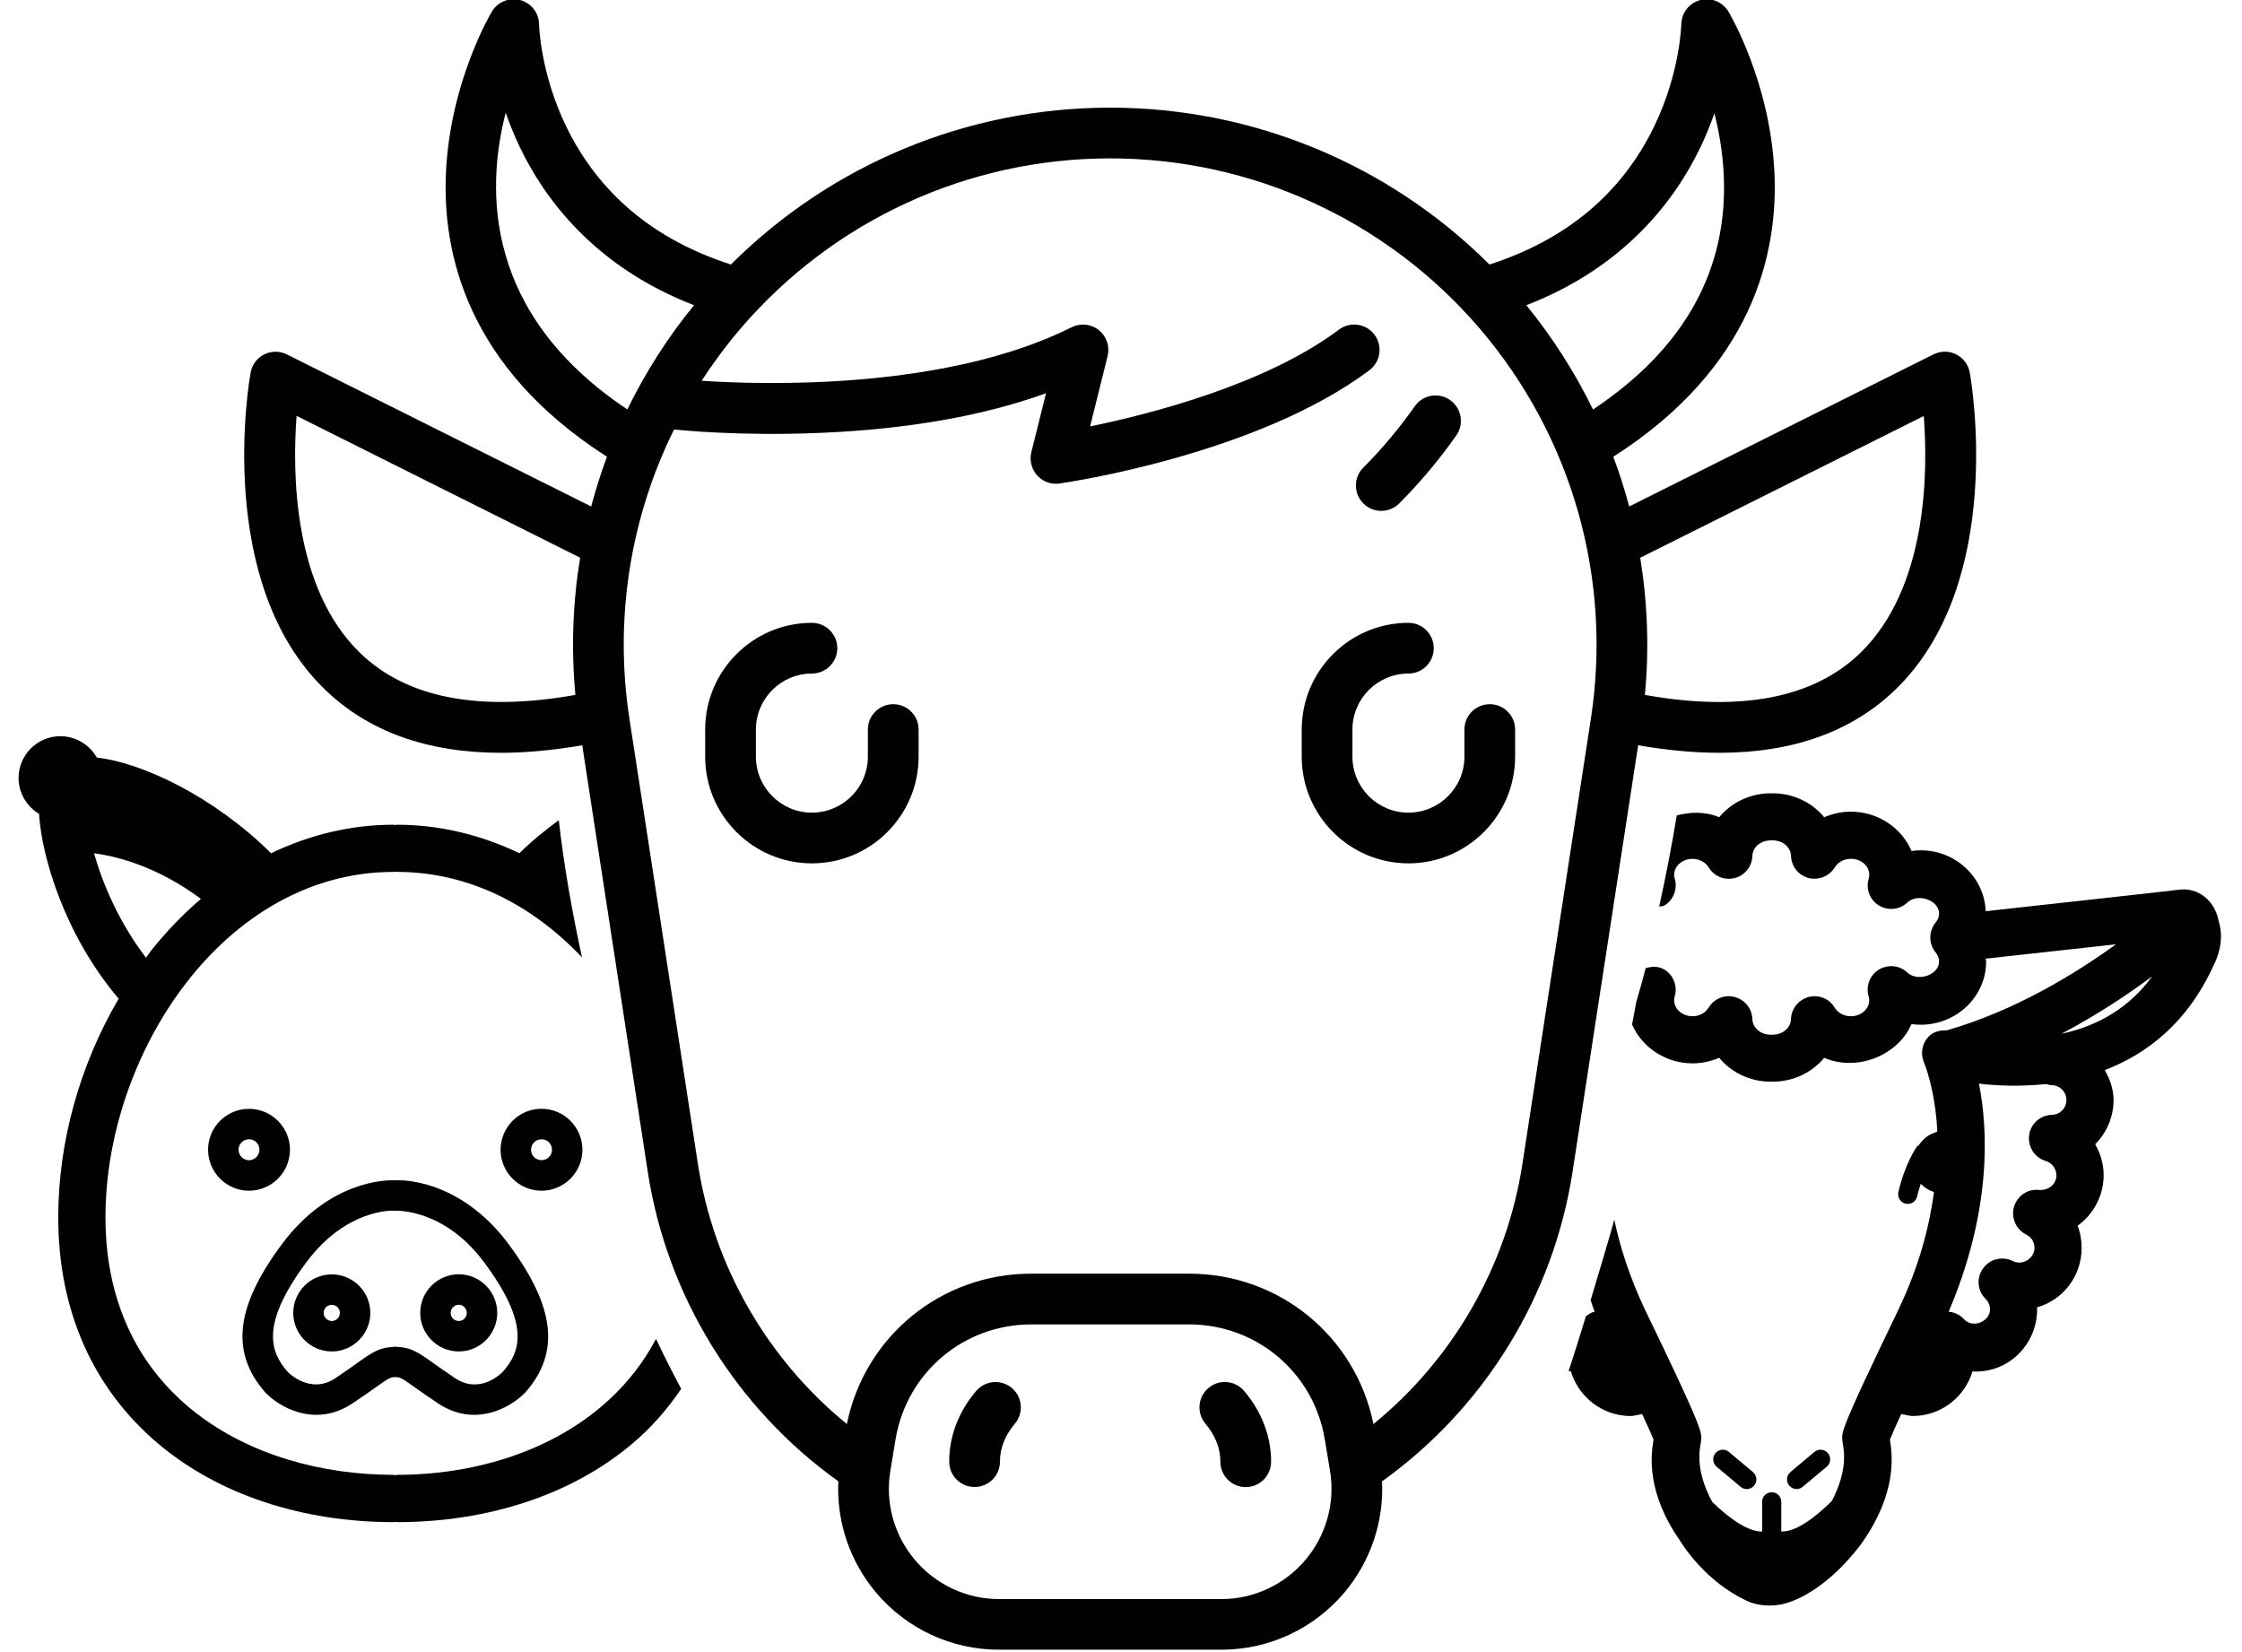 <?xml version="1.0" encoding="utf-8"?>
<!-- Generator: Adobe Illustrator 16.0.0, SVG Export Plug-In . SVG Version: 6.00 Build 0)  -->
<!DOCTYPE svg PUBLIC "-//W3C//DTD SVG 1.1//EN" "http://www.w3.org/Graphics/SVG/1.1/DTD/svg11.dtd">
<svg version="1.1" id="Layer_1" xmlns="http://www.w3.org/2000/svg" xmlns:xlink="http://www.w3.org/1999/xlink" x="0px" y="0px"
	 width="95px" height="70px" viewBox="0 0 95 70" enable-background="new 0 0 95 70" xml:space="preserve">
<g>
	<defs>
		<rect id="SVGID_1_" x="0.788" y="-0.036" width="93.321" height="69.934"/>
	</defs>
	<clipPath id="SVGID_2_">
		<use xlink:href="#SVGID_1_"  overflow="visible"/>
	</clipPath>
	<path clip-path="url(#SVGID_2_)" fill="#010101" d="M94.01,39.016c-0.171-0.879-0.883-1.43-1.697-1.318
		c-0.354,0.051-5.666,0.633-8.173,0.91c-0.055-1.424-1.26-2.58-2.756-2.58c-0.129,0-0.261,0.01-0.388,0.029
		c-0.416-0.985-1.427-1.666-2.569-1.666c-0.388,0-0.776,0.082-1.13,0.236c-0.521-0.631-1.32-1.015-2.178-1.015
		c-0.021,0-0.035,0.009-0.049,0.009c-0.017,0-0.028-0.009-0.044-0.009c-0.86,0-1.66,0.386-2.181,1.015
		c-0.575-0.249-1.207-0.229-1.796-0.078c-0.213,1.294-0.463,2.583-0.745,3.865c0.074-0.023,0.155-0.004,0.225-0.047
		c0.382-0.24,0.562-0.703,0.435-1.133c-0.019-0.055-0.025-0.115-0.025-0.17c0-0.371,0.35-0.674,0.777-0.674
		c0.286,0,0.548,0.141,0.687,0.363c0.229,0.379,0.666,0.559,1.107,0.449c0.425-0.111,0.73-0.496,0.744-0.938
		c0.01-0.367,0.35-0.656,0.772-0.656c0.019,0,0.032-0.009,0.046-0.009c0.017,0,0.028,0.009,0.047,0.009
		c0.42,0,0.76,0.289,0.77,0.656c0.016,0.447,0.316,0.82,0.744,0.938c0.421,0.105,0.881-0.074,1.11-0.449
		c0.134-0.227,0.397-0.365,0.684-0.365c0.431,0,0.779,0.303,0.779,0.676c0,0.051-0.009,0.109-0.027,0.17
		c-0.127,0.436,0.053,0.898,0.437,1.133c0.382,0.232,0.879,0.182,1.202-0.125c0.442-0.416,1.346-0.102,1.346,0.463
		c0,0.139-0.051,0.268-0.146,0.385c-0.301,0.369-0.301,0.9-0.002,1.262c0.097,0.119,0.147,0.25,0.147,0.393
		c0,0.561-0.901,0.875-1.348,0.459c-0.321-0.307-0.818-0.352-1.204-0.121c-0.38,0.236-0.56,0.697-0.433,1.129
		c0.019,0.064,0.027,0.119,0.027,0.166c0,0.375-0.349,0.68-0.779,0.68c-0.286,0-0.55-0.139-0.687-0.365
		c-0.227-0.379-0.668-0.564-1.107-0.449c-0.423,0.115-0.73,0.5-0.744,0.934c-0.01,0.371-0.35,0.662-0.77,0.662
		c-0.021,0-0.035,0.01-0.049,0.01c-0.017,0-0.028-0.01-0.044-0.01c-0.423,0-0.763-0.291-0.772-0.662
		c-0.017-0.443-0.314-0.818-0.749-0.934c-0.428-0.115-0.874,0.07-1.105,0.449c-0.136,0.227-0.397,0.365-0.684,0.365
		c-0.428,0-0.777-0.301-0.777-0.676c0-0.055,0.007-0.111,0.023-0.166c0.129-0.43-0.049-0.896-0.433-1.133
		c-0.247-0.152-0.529-0.143-0.798-0.061c-0.122,0.486-0.266,0.977-0.404,1.461c-0.058,0.307-0.106,0.615-0.171,0.926
		c0.423,0.971,1.427,1.646,2.56,1.646c0.388,0,0.776-0.084,1.13-0.236c0.521,0.629,1.32,1.012,2.181,1.012
		c0.016,0,0.03-0.004,0.044-0.008c0.016,0.004,0.03,0.008,0.049,0.008c0.857,0,1.659-0.383,2.178-1.012
		c1.4,0.605,3.135-0.111,3.699-1.43c0.127,0.02,0.259,0.029,0.388,0.029c1.533,0,2.774-1.203,2.774-2.674
		c0-0.047-0.021-0.082-0.022-0.125c1.327-0.148,3.641-0.402,5.525-0.609c-1.748,1.262-4.289,2.82-7.174,3.648
		c-0.299-0.014-0.592,0.064-0.798,0.295c-0.255,0.291-0.319,0.707-0.164,1.068c0.007,0.01,0.458,1.072,0.56,2.84
		c0.002,0.027-0.003,0.064,0,0.088c-0.12,0.045-0.227,0.092-0.289,0.119c-0.204,0.102-0.368,0.273-0.504,0.467
		c-0.019,0.02-0.051,0.02-0.069,0.047c-0.021,0.027-0.509,0.73-0.784,1.928c-0.049,0.223,0.086,0.439,0.308,0.49
		c0.03,0.006,0.058,0.01,0.088,0.01c0.185,0,0.354-0.125,0.397-0.314c0.046-0.199,0.104-0.369,0.155-0.537
		c0.169,0.168,0.352,0.283,0.562,0.348c-0.194,1.428-0.608,3.098-1.508,4.984c-0.568,1.18-0.998,2.076-1.326,2.783
		c-0.012,0.027-0.03,0.051-0.04,0.08c-1.015,2.172-1.017,2.367-1.017,2.557c0,0.102,0.014,0.203,0.041,0.352
		c0.056,0.328,0.148,1.15-0.485,2.34c-0.673,0.666-1.5,1.309-2.137,1.289v-1.262c0-0.227-0.183-0.402-0.406-0.402
		c-0.225,0-0.405,0.176-0.405,0.402v1.262c-0.61,0.01-1.414-0.572-2.117-1.258c-0.649-1.201-0.56-2.039-0.504-2.367
		c0.027-0.148,0.041-0.25,0.041-0.355c0-0.189,0-0.385-1.015-2.553c-0.005-0.014-0.017-0.027-0.021-0.047
		c-0.331-0.707-0.764-1.617-1.344-2.811c-0.663-1.402-1.063-2.678-1.306-3.824c-0.047,0.17-0.095,0.346-0.142,0.518
		c-0.279,0.967-0.573,1.928-0.86,2.895c0.065,0.166,0.1,0.318,0.174,0.49c-0.139,0.01-0.25,0.111-0.372,0.186
		c-0.233,0.775-0.483,1.553-0.733,2.326c0.033,0,0.062,0.018,0.098,0.018c0.323,1.086,1.341,1.887,2.52,1.887
		c0.172,0,0.333-0.055,0.497-0.084c0.223,0.477,0.402,0.885,0.483,1.082c-0.113,0.662-0.319,2.229,1.14,4.314
		c0.174,0.283,1.117,1.707,2.747,2.488c0.169,0.088,0.527,0.23,1.021,0.23c0.333,0,0.666-0.064,0.987-0.193
		c1.66-0.648,2.895-2.404,2.948-2.479c1.459-2.086,1.29-3.645,1.172-4.361c0.079-0.197,0.259-0.605,0.481-1.082
		c0.161,0.029,0.325,0.084,0.497,0.084c1.179,0,2.198-0.801,2.52-1.887c1.512,0.088,2.74-1.143,2.74-2.627
		c0-0.027,0-0.055-0.003-0.088c1.101-0.314,1.889-1.322,1.889-2.52c0-0.328-0.055-0.643-0.171-0.939
		c0.676-0.484,1.104-1.279,1.104-2.135c0-0.467-0.128-0.92-0.358-1.318c0.49-0.49,0.778-1.16,0.778-1.873
		c0-0.467-0.157-0.883-0.372-1.268c1.767-0.68,3.494-1.979,4.615-4.447C93.947,40.611,94.271,39.857,94.01,39.016 M86.942,47.236
		c-0.497,0.02-0.902,0.379-0.962,0.865c-0.067,0.484,0.235,0.953,0.707,1.092c0.264,0.078,0.449,0.328,0.449,0.605
		c0,0.342-0.273,0.623-0.698,0.623h-0.017c-0.485-0.068-0.937,0.236-1.082,0.709c-0.132,0.467,0.083,0.961,0.514,1.178
		c0.222,0.107,0.354,0.32,0.354,0.564c0,0.443-0.507,0.768-0.913,0.561c-0.441-0.219-0.974-0.098-1.263,0.305
		c-0.291,0.402-0.25,0.947,0.104,1.295c0.117,0.119,0.187,0.277,0.187,0.447c0,0.523-0.744,0.818-1.1,0.416
		c-0.174-0.189-0.41-0.299-0.652-0.318c1.85-4.338,1.66-7.791,1.283-9.664c0.756,0.092,1.764,0.129,2.851,0.018
		c0.074,0.016,0.144,0.047,0.222,0.047c0.352,0,0.634,0.283,0.634,0.629C87.56,46.955,87.289,47.227,86.942,47.236 M87.352,43.801
		c1.528-0.809,2.83-1.678,3.84-2.432C90.258,42.654,88.961,43.455,87.352,43.801"/>
	<path clip-path="url(#SVGID_2_)" fill="#010101" d="M74.264,65.641c0.131,0.023,0.259,0.059,0.388,0.059
		c0.144,0,0.28-0.035,0.421-0.072c0.137,0.037,0.275,0.072,0.419,0.072c0.104,0,0.212-0.031,0.318-0.051
		c-0.187,0.131-0.379,0.246-0.575,0.324c-0.231,0.092-0.372,0.041-0.397,0.027C74.624,65.898,74.446,65.77,74.264,65.641"/>
	<path clip-path="url(#SVGID_2_)" fill="#010101" d="M81.84,49.221c0.039-0.148,0.146-0.246,0.247-0.328
		c-0.002,0.25-0.019,0.498-0.039,0.771c-0.076-0.051-0.162-0.098-0.211-0.166C81.816,49.461,81.798,49.359,81.84,49.221"/>
	<path clip-path="url(#SVGID_2_)" fill="#010101" d="M73.26,61.52c-0.169-0.148-0.428-0.119-0.571,0.051
		c-0.146,0.172-0.122,0.43,0.049,0.574l1.015,0.85c0.076,0.066,0.169,0.098,0.262,0.098c0.115,0,0.231-0.051,0.312-0.148
		c0.146-0.17,0.123-0.424-0.048-0.572L73.26,61.52z"/>
	<path clip-path="url(#SVGID_2_)" fill="#010101" d="M76.881,61.52l-1.016,0.852c-0.171,0.148-0.194,0.402-0.049,0.572
		c0.081,0.098,0.197,0.148,0.312,0.148c0.093,0,0.185-0.031,0.259-0.098l1.018-0.85C77.579,62,77.6,61.742,77.454,61.57
		C77.311,61.4,77.052,61.371,76.881,61.52"/>
	<path clip-path="url(#SVGID_2_)" fill="#010101" d="M83.465,15.785c-0.06-0.334-0.275-0.618-0.575-0.77
		c-0.304-0.152-0.661-0.152-0.962,0L69.033,21.46c-0.189-0.713-0.411-1.416-0.673-2.107c5.936-3.792,6.999-8.646,6.825-12.095
		c-0.191-3.791-1.875-6.648-1.946-6.768c-0.248-0.413-0.735-0.609-1.2-0.486c-0.465,0.125-0.788,0.542-0.798,1.023
		c0,0.021-0.046,2.049-1.148,4.329c-1.378,2.839-3.725,4.804-6.98,5.851C58.86,6.964,53.097,4.561,47.04,4.561
		c-6.055,0-11.818,2.403-16.069,6.646c-3.255-1.046-5.604-3.012-6.98-5.851c-1.105-2.28-1.15-4.309-1.15-4.327
		c-0.004-0.48-0.33-0.9-0.793-1.025c-0.467-0.126-0.957,0.073-1.206,0.486c-0.071,0.12-1.754,2.978-1.943,6.768
		c-0.176,3.45,0.89,8.303,6.82,12.093c-0.258,0.693-0.479,1.396-0.669,2.109l-12.894-6.444c-0.303-0.152-0.658-0.152-0.96,0
		c-0.303,0.151-0.517,0.436-0.576,0.77c-0.066,0.36-1.543,8.867,3.13,13.412c1.846,1.796,4.354,2.698,7.483,2.698
		c1.073,0,2.218-0.109,3.438-0.319l2.776,18.07c0.813,5.275,3.743,10.02,8.076,13.117c-0.081,1.711,0.485,3.398,1.608,4.727
		c1.299,1.529,3.193,2.408,5.203,2.408h9.416c2.007,0,3.905-0.879,5.204-2.408c1.121-1.328,1.688-3.016,1.607-4.727
		c4.332-3.098,7.262-7.848,8.073-13.117l2.779-18.07c1.216,0.21,2.365,0.319,3.436,0.319c3.133,0,5.639-0.902,7.486-2.698
		C85.005,24.652,83.527,16.145,83.465,15.785 M24.381,29.443c-4.089,0.729-7.159,0.129-9.129-1.783
		c-2.829-2.747-2.869-7.614-2.684-10.039l12.014,6.009C24.27,25.537,24.198,27.49,24.381,29.443 M72.071,6.202
		c0.227-0.481,0.416-0.95,0.573-1.4c0.194,0.765,0.347,1.633,0.394,2.564c0.203,4.048-1.658,7.403-5.537,9.984
		c-0.764-1.563-1.709-3.047-2.825-4.418C68.876,11.306,71.006,8.439,72.071,6.202 M21.428,4.774
		c0.159,0.457,0.351,0.938,0.583,1.428c1.063,2.237,3.196,5.104,7.396,6.73c-1.12,1.371-2.062,2.853-2.824,4.416
		C20.531,13.314,20.577,8.082,21.428,4.774 M55.312,66.098c-0.89,1.049-2.187,1.656-3.562,1.656h-9.416
		c-1.375,0-2.673-0.607-3.563-1.656c-0.888-1.049-1.269-2.428-1.044-3.783l0.222-1.34c0.472-2.816,2.884-4.859,5.742-4.859h6.701
		c2.855,0,5.271,2.043,5.741,4.859l0.224,1.34C56.581,63.67,56.199,65.049,55.312,66.098 M67.41,30.454l-2.901,18.863
		c-0.666,4.334-2.937,8.27-6.312,11.02c-0.754-3.713-3.99-6.371-7.806-6.371H43.69c-3.814,0-7.05,2.658-7.806,6.371
		c-3.374-2.75-5.644-6.686-6.312-11.02l-2.901-18.863c-0.652-4.228,0.032-8.501,1.891-12.258c0.27,0.03,2.808,0.289,6.174,0.146
		c3.714-0.154,6.93-0.718,9.588-1.681L43.7,19.163c-0.085,0.346,0.007,0.713,0.247,0.98c0.206,0.228,0.495,0.355,0.797,0.355
		c0.05,0,0.102-0.005,0.151-0.012c0.341-0.047,8.369-1.229,13.131-4.799c0.474-0.357,0.57-1.03,0.215-1.506
		c-0.356-0.475-1.031-0.57-1.505-0.215c-3.119,2.341-8.032,3.585-10.545,4.101l0.742-2.98c0.102-0.406-0.042-0.835-0.37-1.099
		c-0.326-0.263-0.777-0.31-1.151-0.123c-5.34,2.67-13.017,2.445-15.68,2.268c0.501-0.774,1.058-1.522,1.666-2.232
		c3.921-4.569,9.621-7.19,15.642-7.19c6.02,0,11.722,2.621,15.643,7.19C66.604,18.47,68.326,24.505,67.41,30.454 M78.832,27.661
		c-1.973,1.912-5.043,2.512-9.133,1.783c0.186-1.954,0.111-3.906-0.198-5.812l12.015-6.006
		C81.701,20.049,81.659,24.912,78.832,27.661"/>
	<path clip-path="url(#SVGID_2_)" fill="#010101" d="M37.849,29.837c-0.592,0-1.075,0.48-1.075,1.074v1.149
		c0,1.309-1.062,2.372-2.372,2.372c-1.307,0-2.372-1.063-2.372-2.372v-1.149c0-1.309,1.065-2.372,2.372-2.372
		c0.594,0,1.077-0.481,1.077-1.075c0-0.592-0.483-1.074-1.077-1.074c-2.493,0-4.522,2.029-4.522,4.521v1.149
		c0,2.492,2.03,4.521,4.522,4.521c2.496,0,4.522-2.029,4.522-4.521v-1.149C38.924,30.317,38.443,29.837,37.849,29.837"/>
	<path clip-path="url(#SVGID_2_)" fill="#010101" d="M63.126,29.837c-0.594,0-1.074,0.48-1.074,1.074v1.149
		c0,1.309-1.064,2.372-2.373,2.372s-2.372-1.063-2.372-2.372v-1.149c0-1.309,1.063-2.372,2.372-2.372
		c0.595,0,1.073-0.481,1.073-1.075c0-0.592-0.479-1.074-1.073-1.074c-2.494,0-4.521,2.029-4.521,4.521v1.149
		c0,2.492,2.027,4.521,4.521,4.521c2.493,0,4.521-2.029,4.521-4.521v-1.149C64.199,30.317,63.721,29.837,63.126,29.837"/>
	<path clip-path="url(#SVGID_2_)" fill="#010101" d="M42.875,58.811c-0.452-0.385-1.132-0.324-1.516,0.129
		c-0.746,0.883-1.138,1.914-1.138,2.992c0,0.592,0.48,1.072,1.075,1.072c0.592,0,1.075-0.48,1.075-1.072
		c0-0.568,0.21-1.109,0.629-1.605C43.384,59.873,43.328,59.193,42.875,58.811"/>
	<path clip-path="url(#SVGID_2_)" fill="#010101" d="M52.72,58.939c-0.381-0.453-1.059-0.514-1.514-0.129
		c-0.456,0.383-0.509,1.062-0.125,1.516c0.416,0.496,0.629,1.037,0.629,1.605c0,0.596,0.48,1.078,1.075,1.078
		c0.594,0,1.075-0.482,1.075-1.078C53.86,60.854,53.465,59.818,52.72,58.939"/>
	<path clip-path="url(#SVGID_2_)" fill="#010101" d="M61.445,16.951c-0.485-0.34-1.156-0.225-1.496,0.261
		c-0.661,0.938-1.392,1.813-2.18,2.599c-0.421,0.419-0.421,1.102,0,1.52c0.21,0.211,0.485,0.315,0.758,0.315
		c0.275,0,0.553-0.104,0.761-0.315c0.874-0.873,1.688-1.844,2.419-2.881C62.049,17.964,61.931,17.294,61.445,16.951"/>
	<path clip-path="url(#SVGID_2_)" fill="#010101" d="M12.286,48.711c0-0.951-0.779-1.729-1.735-1.729s-1.735,0.777-1.735,1.729
		c0,0.963,0.779,1.74,1.735,1.74S12.286,49.674,12.286,48.711 M10.55,48.271c0.247,0,0.443,0.199,0.443,0.439
		c0,0.25-0.196,0.449-0.443,0.449c-0.246,0-0.442-0.199-0.442-0.449C10.108,48.471,10.304,48.271,10.55,48.271"/>
	<path clip-path="url(#SVGID_2_)" fill="#010101" d="M14.058,53.996c-0.899,0-1.633,0.73-1.633,1.633
		c0,0.896,0.734,1.633,1.633,1.633s1.634-0.736,1.634-1.633C15.691,54.727,14.957,53.996,14.058,53.996 M14.058,55.287
		c0.19,0,0.343,0.152,0.343,0.342c0,0.186-0.153,0.342-0.343,0.342c-0.189,0-0.343-0.156-0.343-0.342
		C13.714,55.439,13.868,55.287,14.058,55.287"/>
	<path clip-path="url(#SVGID_2_)" fill="#010101" d="M22.946,46.979c-0.958,0-1.735,0.781-1.735,1.738
		c0,0.951,0.777,1.734,1.735,1.734c0.956,0,1.733-0.783,1.733-1.734C24.679,47.76,23.902,46.979,22.946,46.979 M23.389,48.717
		c0,0.244-0.199,0.439-0.443,0.439c-0.246,0-0.445-0.195-0.445-0.439c0-0.25,0.199-0.445,0.445-0.445
		C23.19,48.271,23.389,48.467,23.389,48.717"/>
	<path clip-path="url(#SVGID_2_)" fill="#010101" d="M21.07,55.629c0-0.902-0.731-1.637-1.631-1.637
		c-0.902,0-1.633,0.734-1.633,1.637c0,0.896,0.731,1.633,1.633,1.633C20.338,57.262,21.07,56.525,21.07,55.629 M19.096,55.629
		c0-0.189,0.154-0.346,0.343-0.346c0.187,0,0.341,0.156,0.341,0.346s-0.154,0.342-0.341,0.342
		C19.25,55.971,19.096,55.818,19.096,55.629"/>
	<path clip-path="url(#SVGID_2_)" fill="#010101" d="M16.735,50.012c-0.393-0.023-2.794,0.018-4.794,2.709
		c-1.967,2.65-2.186,4.582-0.699,6.279c0.415,0.436,1.231,0.947,2.162,0.947c0.535,0,1.046-0.162,1.522-0.48
		c0.424-0.281,0.741-0.504,1.001-0.689c0.564-0.402,0.609-0.424,0.822-0.43c0.21,0.006,0.255,0.027,0.822,0.43
		c0.233,0.168,0.561,0.398,0.999,0.689c0.479,0.318,0.989,0.48,1.52,0.48c0.933,0,1.735-0.498,2.185-0.965
		c1.468-1.684,1.245-3.611-0.72-6.262C19.485,49.932,16.957,49.988,16.735,50.012 M16.801,57.066c-0.007,0-0.011-0.008-0.019-0.008
		c-0.013,0-0.022,0.004-0.033,0.004c-0.012,0-0.021-0.004-0.036-0.004c-0.007,0-0.011,0.008-0.016,0.008
		c-0.608,0.02-0.914,0.223-1.561,0.686c-0.233,0.166-0.525,0.375-0.925,0.643c-1.059,0.707-1.985-0.232-2.017-0.264
		c-0.749-0.855-1.17-2.008,0.78-4.639c1.684-2.266,3.648-2.209,3.738-2.191c0.007,0,0.013-0.004,0.02-0.004
		c0.007,0,0.011,0.004,0.019,0.004c0.011,0,0.024,0,0.038,0c0.023,0.004,2.036-0.092,3.73,2.191
		c1.954,2.631,1.535,3.773,0.798,4.619c-0.038,0.043-0.955,1-2.034,0.283c-0.398-0.268-0.689-0.473-0.965-0.67
		C17.707,57.289,17.404,57.086,16.801,57.066"/>
	<path clip-path="url(#SVGID_2_)" fill="#010101" d="M16.815,62.49c-0.023,0-0.043,0.016-0.066,0.016
		c-0.027,0-0.045-0.016-0.069-0.016c-6.08,0-12.211-3.375-12.211-10.912c0-6.922,5.014-14.635,12.211-14.635
		c0.024,0,0.042-0.01,0.069-0.01c0.023,0,0.042,0.01,0.066,0.01c3.099,0,5.783,1.443,7.846,3.621
		c-0.416-1.92-0.764-3.857-0.983-5.814c-0.57,0.42-1.134,0.871-1.669,1.402c-1.636-0.783-3.385-1.208-5.194-1.208
		c-0.023,0-0.043,0.014-0.066,0.014c-0.027,0-0.045-0.014-0.069-0.014c-1.808,0-3.558,0.424-5.194,1.208
		c-2.415-2.391-5.438-3.833-7.385-4.054c-0.308-0.547-0.895-0.904-1.543-0.904c-0.976,0-1.771,0.793-1.771,1.769
		c0,0.63,0.341,1.205,0.867,1.52c0.111,1.81,1.078,5.124,3.374,7.833c-1.636,2.789-2.56,6.049-2.56,9.262
		c0,3.949,1.473,7.273,4.262,9.613c2.537,2.133,6.07,3.303,9.95,3.303c0.024,0,0.042-0.016,0.069-0.016
		c0.023,0,0.042,0.016,0.066,0.016c3.883,0,7.415-1.17,9.951-3.303c0.827-0.689,1.511-1.484,2.099-2.344
		c-0.371-0.699-0.733-1.402-1.067-2.117C25.717,60.66,21.266,62.49,16.815,62.49 M3.985,36.154c1.056,0.139,2.734,0.598,4.529,1.932
		c-0.739,0.633-1.437,1.35-2.083,2.158c-0.085,0.107-0.162,0.223-0.244,0.334C5.054,39.098,4.355,37.467,3.985,36.154"/>
	<path clip-path="url(#SVGID_2_)" fill="#010101" d="M3.642,34.068c0.161,0.002,0.379,0.04,0.625,0.091
		c-0.23-0.03-0.438-0.049-0.625-0.061C3.645,34.089,3.642,34.076,3.642,34.068"/>
</g>
</svg>
